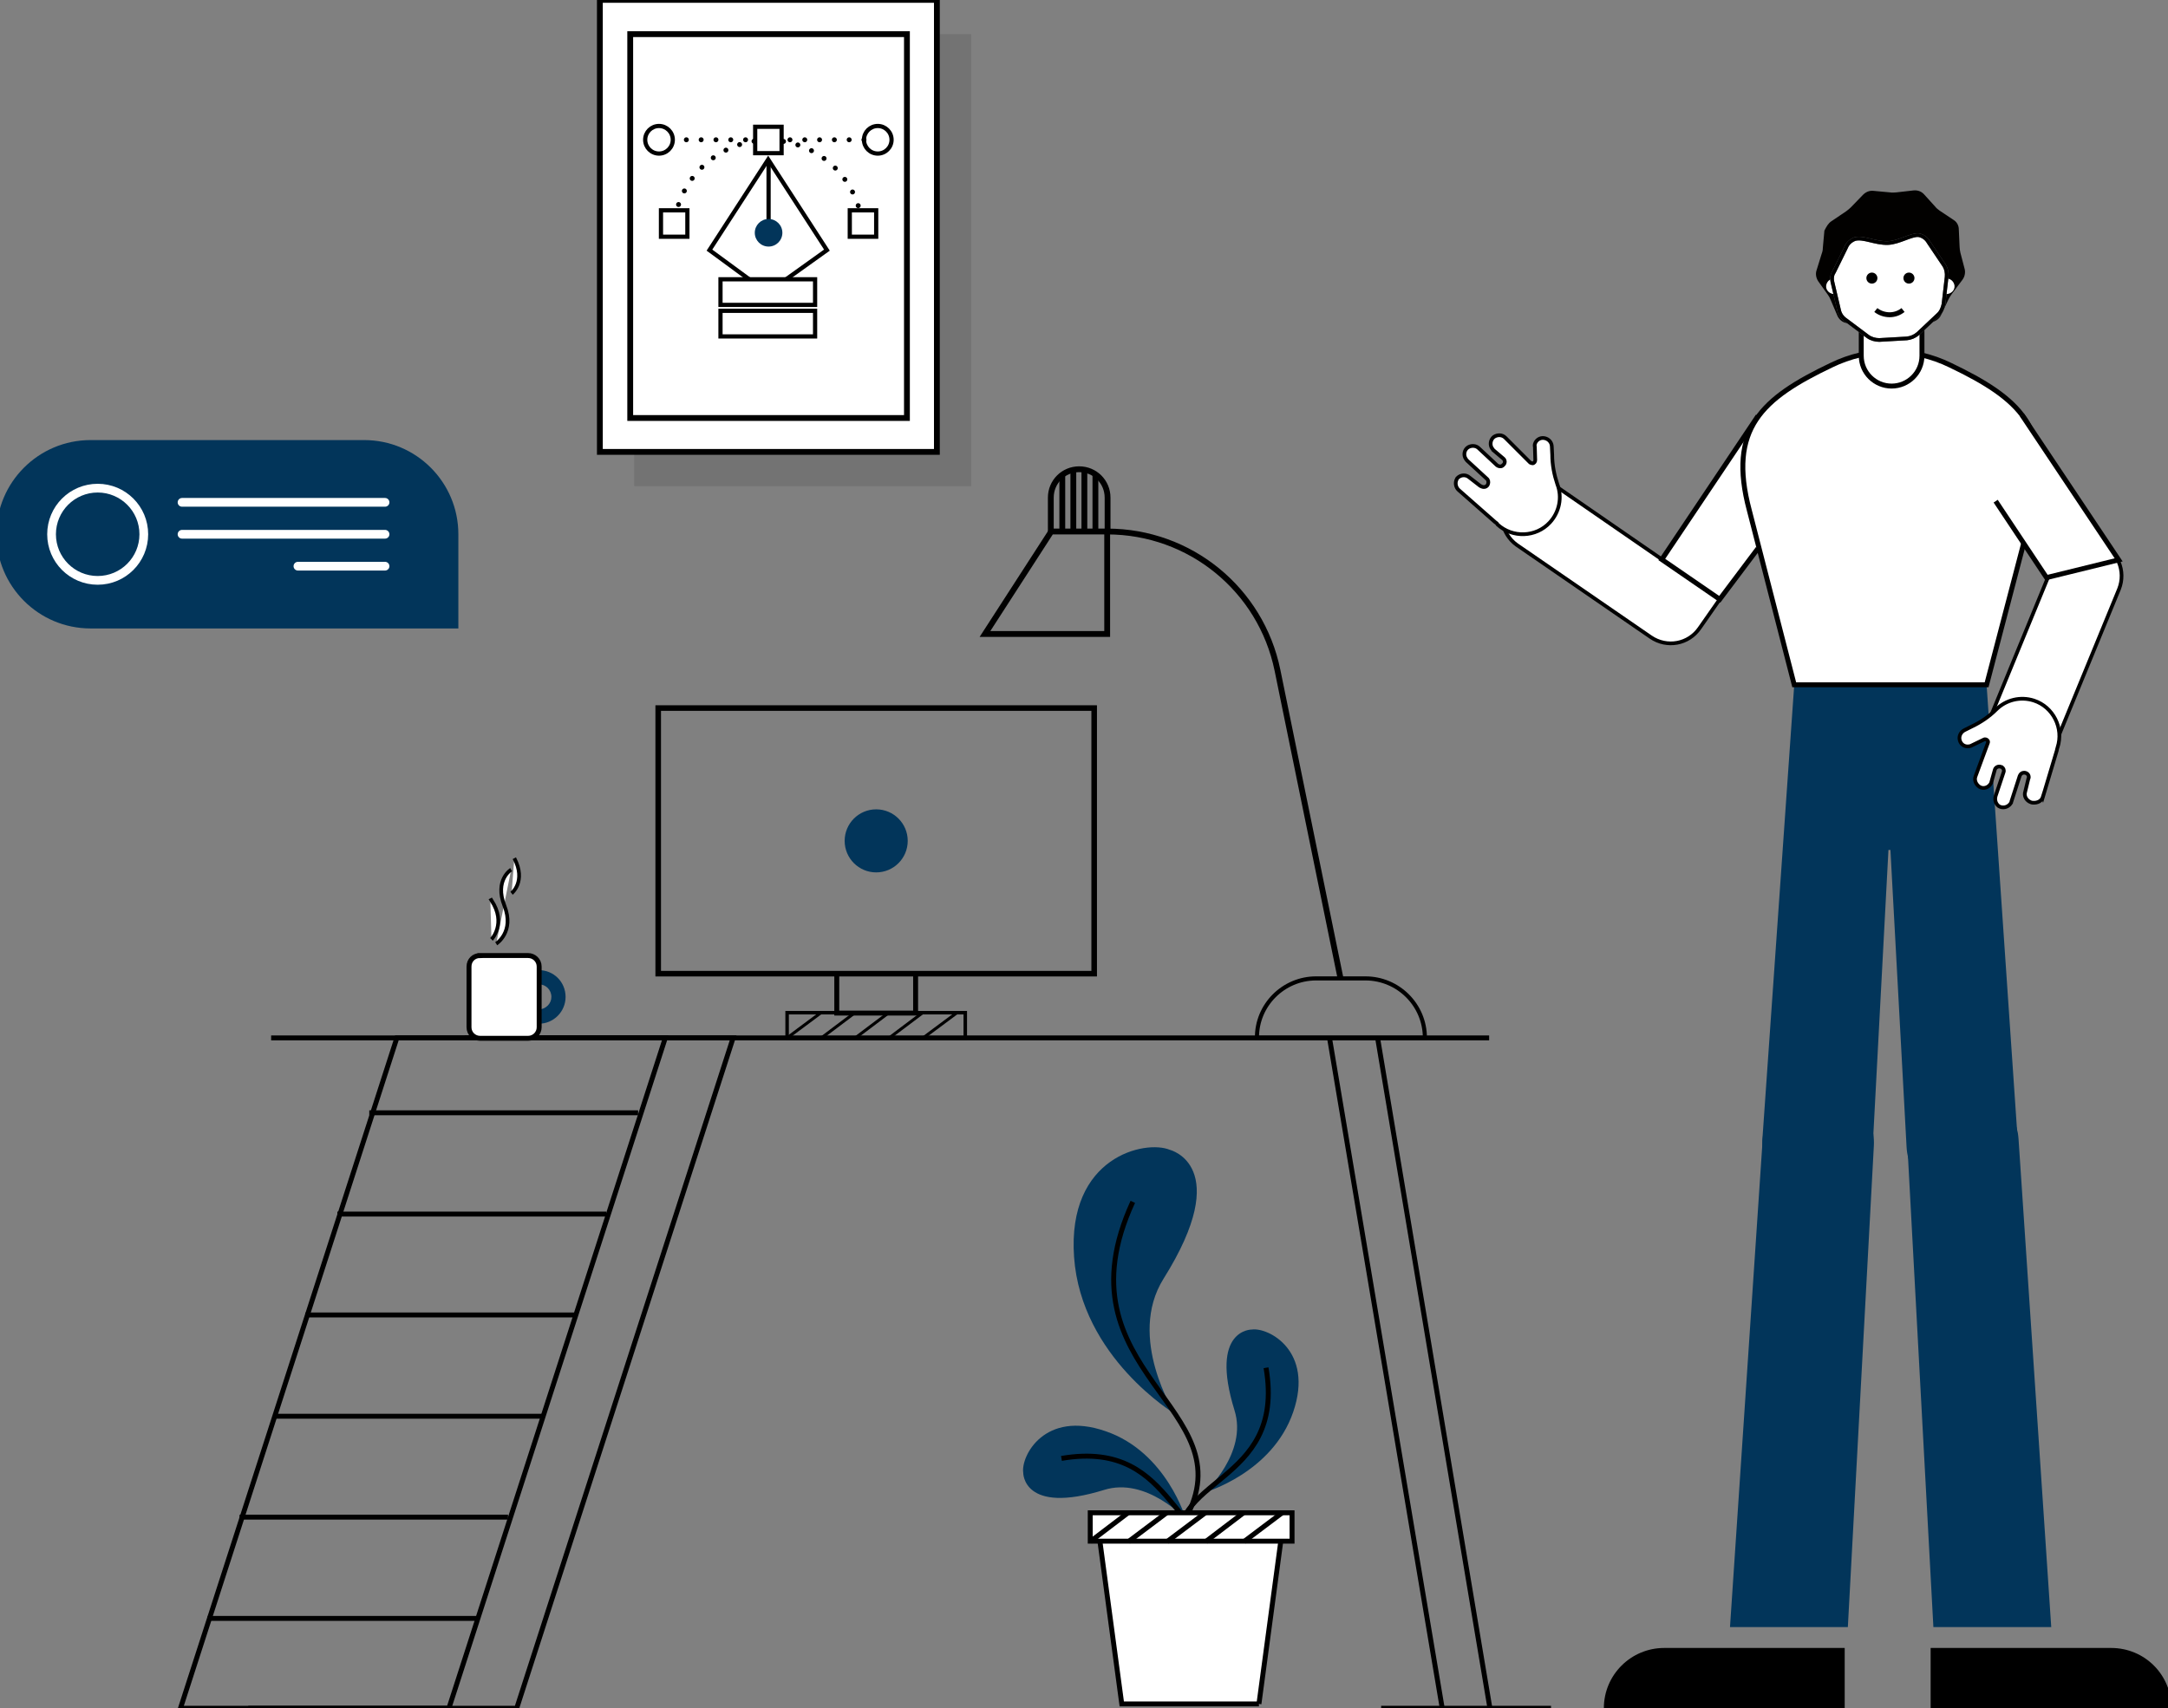 <svg xmlns="http://www.w3.org/2000/svg" xml:space="preserve" id="Layer_1" x="0" y="0" style="enable-background:new 0 0 550 433.5" version="1.1" viewBox="0 0 550 433.5"><rect x="0" y="0" width="550" height="433.5" fill="#808080" stroke="none"/><style type="text/css">.st1,.st2{fill:#fff;stroke:#000;stroke-width:1.252;stroke-miterlimit:10}.st2{stroke-width:.939}.st3{fill:#02355a}.st11,.st4,.st6,.st8{fill:none;stroke:#000;stroke-width:1.252;stroke-miterlimit:10}.st11,.st6,.st8{stroke-width:1.249}.st11,.st8{stroke-width:1.477}.st11{stroke-width:.756}.st13{fill:#fff}.st18{fill:none;stroke:#fff;stroke-width:2.214;stroke-linecap:round;stroke-miterlimit:10}.st20,.st21,.st22{fill:none;stroke:#000}.st20{stroke-width:1.252;stroke-linecap:round;stroke-dasharray:0,3.755}.st21,.st22{stroke-width:1.069;stroke-miterlimit:10}.st22{fill:#fff}</style><g id="blog1" transform="translate(1403.281 -5304.733)"><path id="Rectangle_381" d="M-1020.7 5430.6c2.8-4.1 8.3-5.1 12.4-2.3l41.3 28.5-5.1 7.3c-2.8 4.1-8.3 5.1-12.4 2.3l-34-23.4c-3.9-2.8-5-8.4-2.2-12.4z" style="fill:#fff;stroke:#000;stroke-width:.939;stroke-miterlimit:10"/><path id="Path_2889" d="m-957.3 5410.3-24.4 36.4 14.7 10.1 9.7-12.9" class="st1"/><path id="Path_2890" d="m-1033.2 5429.1 9.2 8.1c.1.1.3.2.4.3.1.1.2.2.2.3 3.8 3.5 9.8 3.3 13.3-.5 2.4-2.6 3.2-6.4 1.9-9.7-.8-2.4-1.3-4.9-1.3-7.5l-.1-2c0-1.1-.8-2-1.9-2.2-1.1-.2-2.1.5-2.4 1.5 0 .2-.1.4 0 .7l.1 3.4c0 .4-.3.8-.7.8-.2 0-.4-.1-.6-.2l-6.3-6.3c-.8-.8-2-.8-2.9-.2-.9.7-1.1 2.1-.4 3 .1.1.2.2.2.3l2.6 2.2c.5.4.5 1.2 0 1.6-.1.1-.2.1-.2.2-.4.3-1 .2-1.4-.1l-4.6-4.3c-.7-.7-1.8-.8-2.7-.3-1 .6-1.3 2-.6 3 .1.1.2.3.3.4l5 4.6c.4.3.5.9.3 1.4-.2.6-.9.9-1.6.6-.1-.1-.3-.1-.4-.2l-2.7-2.1c-.9-.8-2.2-.7-3 .1-.1.1-.2.2-.2.3-.5.9-.3 2.1.5 2.8z" class="st2"/><path id="Path_2891" d="M-1085.7 5642.1s-10.8-.2-4.4 20.5c3.4 10.8-7.5 20.8-7.5 20.8s17.1-4.9 22.4-20.4-6.3-21.5-10.5-20.9z" class="st3"/><path id="Path_2892" d="M-1143.7 5678.4s-.2 10.8 20.5 4.4c10.8-3.4 20.8 7.5 20.8 7.5s-4.9-17.1-20.4-22.4c-15.5-5.4-21.5 6.3-20.9 10.5z" class="st3"/><path id="Path_2893" d="M-1106.5 5596.5s16.4 4-1.6 32.7c-9.4 15 2.9 34.3 2.9 34.3s-23.8-14.3-25.6-39.8 18.1-29.8 24.3-27.2z" class="st3"/><path id="Path_2894" d="M-1103.6 5699.5c-5.2-20.3 26.7-17.4 21.5-47.7" class="st4"/><path id="Path_2895" d="M-1086.3 5696.3c-20.3 5.2-17.4-26.7-47.7-21.5" class="st4"/><path id="Path_2896" d="M-1102.6 5690.2c16-28.5-33.3-37-13.3-80.5" class="st4"/><path id="Path_2897" d="M-882.9 5717.6h-29.9l-6.6-122.2c-.4-7.8 5.5-14.4 13.3-14.8h.8c7.4 0 13.6 5.7 14.1 13.1l8.3 123.9z" class="st3"/><path id="Path_2898" d="M-964.4 5717.6h29.9l6.6-122.2c.4-7.8-5.5-14.4-13.3-14.8h-.8c-7.4 0-13.6 5.7-14.1 13.1l-8.3 123.9z" class="st3"/><path id="Path_2899" d="M-948.1 5478.5c0-43.8 48.8-41.5 48.8 0l7.9 115.6c.5 7.8-5.3 14.5-13.1 15h-1c-7.5 0-13.7-5.9-14.1-13.3l-4.1-75.4h-.5l-4 75.4c-.4 7.4-6.5 13.3-14 13.3-7.7 0-14-6.3-14-14v-1l8.1-115.6z" class="st3"/><path id="Rectangle_382" d="M-935.3 5738.2h-61.1c0-8.5 6.9-15.3 15.3-15.3h45.8v15.3z"/><path id="Rectangle_383" d="M-913.5 5722.9h45.8c8.5 0 15.3 6.8 15.3 15.3h-61.1v-15.3z"/><path id="Rectangle_384" d="M-1242.4 5313.4h85.5v114.7h-85.5z" style="opacity:.1;fill:#020100;enable-background:new"/><path id="Line_272" d="M-1334.5 5568.1h309" class="st4"/><path id="Path_2900" d="M-1289.4 5738.2h-68.1l54.9-170.1h68.1l-54.9 170.1z" class="st6"/><path id="Path_2901" d="M-1285.4 5568.1h68.1l-54.9 170.1h-68.1" class="st6"/><path id="Line_273" d="m-1066 5568.1 28.6 170.1" class="st6"/><path id="Line_274" d="m-1053.8 5568.1 28.5 170.1" class="st6"/><path id="Line_275" d="M-1052.9 5738.2h43.1" class="st6"/><path id="Rectangle_385" d="M-1236.3 5484.4h110.6v67.4h-110.6z" style="fill:none;stroke:#000;stroke-width:1.413;stroke-miterlimit:10"/><path id="Path_2902" d="M-1122.4 5465.6h-31l16.8-26h14.2v26z" class="st8"/><path id="Rectangle_386" d="M-1203.6 5561.7h45.2v6.4h-45.2z" style="fill:none;stroke:#000;stroke-width:.885;stroke-miterlimit:10"/><path id="Rectangle_387" d="M-1191 5551.8h20v10h-20z" class="st4"/><circle id="Ellipse_525" cx="-1181" cy="5518.1" r="8" class="st3"/><path id="Rectangle_388" d="M-1069.4 5553h12.5c8.3 0 15.1 6.7 15.1 15.1h-42.6c-.1-8.3 6.7-15.1 15-15.1z" style="fill:none;stroke:#000;stroke-width:1.04;stroke-miterlimit:10"/><path id="Path_2903" d="M-1075.1 5548.9" class="st4"/><path id="Path_2904" d="m-1063.2 5553-16-78.2c-4.2-20.5-22.2-35.2-43.2-35.2" class="st8"/><path id="Path_2905" d="M-1136.7 5439.6v-8.6c0-4 3.2-7.2 7.2-7.2s7.2 3.2 7.2 7.2v8.6" class="st8"/><g id="Group_2158" transform="translate(-1187.286 5400.653)"><path id="Line_276" d="M53.5 24.6v14.3" class="st8"/><path id="Line_277" d="M56.3 23.4v15.5" class="st8"/><path id="Line_278" d="M59.1 23.4v15.5" class="st8"/><path id="Line_279" d="M61.9 24.6v14.3" class="st8"/></g><path id="Line_280" d="m-1195 5561.7-8.6 6.4" class="st11"/><path id="Line_281" d="m-1186.4 5561.7-8.5 6.4" class="st11"/><path id="Line_282" d="m-1177.8 5561.7-8.5 6.4" class="st11"/><path id="Line_283" d="m-1169.2 5561.7-8.5 6.4" class="st11"/><path id="Line_284" d="m-1160.5 5561.7-8.6 6.4" class="st11"/><path id="Line_285" d="M-1350.6 5715.4h68.1" class="st6"/><path id="Line_286" d="M-1342.5 5689.7h68.1" class="st6"/><path id="Line_287" d="M-1333.9 5664.1h68.2" class="st6"/><path id="Line_288" d="M-1325.8 5638.4h68.2" class="st6"/><path id="Line_289" d="M-1317.7 5612.8h68.2" class="st6"/><path id="Line_290" d="M-1309.6 5587.1h68.2" class="st6"/><path id="Rectangle_389" d="M-870.6 5442.6c4.6 1.9 6.7 7.1 4.9 11.6l-15.7 38.2c-1.9 4.6-7.1 6.7-11.6 4.9-4.6-1.9-6.7-7.1-4.9-11.6l15.7-38.2c1.9-4.6 7.1-6.8 11.6-4.9z" class="st2"/><path id="Path_2906" d="m-885 5506.9 3.5-11.7c0-.2.1-.3.1-.5 0-.1.1-.2.1-.3 1.6-4.9-1.1-10.3-6-11.9-3.4-1.1-7.1-.2-9.6 2.3-1.8 1.8-3.9 3.2-6.2 4.3l-1.8.9c-1 .5-1.5 1.6-1.2 2.6.3 1.1 1.3 1.7 2.4 1.5.2 0 .4-.1.6-.2l3.1-1.5c.4-.2.8 0 1 .3.1.2.1.4 0 .6-.9 2.5-2.5 6.7-3.1 8.4-.4 1 .1 2.1 1 2.7 1 .6 2.3.2 2.9-.9.1-.1.1-.2.1-.3l.9-3.2c.2-.6.9-.9 1.5-.7.1 0 .2.1.3.1.4.3.6.8.4 1.3l-2 6c-.3 1 0 2 .8 2.6 1 .6 2.3.3 3-.7.1-.1.2-.3.2-.5l2.1-6.5c.2-.5.6-.8 1.1-.8.7 0 1.2.5 1.2 1.1 0 .1 0 .3-.1.4l-.8 3.3c-.4 1.1.3 2.3 1.4 2.7.1 0 .2.1.3.1 1.5.2 2.5-.5 2.8-1.5z" class="st2"/><path id="Path_2907" d="M-948.1 5478.5h48.8l11.6-44.3c5.4-20.8-3.3-28.4-20.8-36.8-4.7-2.3-9.9-3.5-15.1-3.5-5.2 0-10.4 1.2-15.1 3.5-17.6 8.4-26.3 16.1-20.8 36.8l11.4 44.3z" class="st1"/><path id="Rectangle_390" d="M-923.4 5402.7c-4.2 0-7.7-3.4-7.7-7.7v-22.4c0-4.2 3.4-7.7 7.7-7.7 4.2 0 7.7 3.4 7.7 7.7v22.4c0 4.3-3.5 7.7-7.7 7.7z" class="st1"/><g id="Group_2162" transform="translate(-1034.248 5343.957)"><g id="Group_2161"><g id="Group_2160"><g id="Group_2159"><path id="Path_2908" d="m95.6 16.9 3.7-2.5c.4-.3.8-.6 1.2-1l3.1-3.2c.7-.7 1.6-1.1 2.6-1l4.3.4c.5.1 1 0 1.5 0l4.4-.5c1-.1 1.9.2 2.6.9l2.9 3.2c.3.4.7.7 1.1 1l3.6 2.4c.8.5 1.3 1.4 1.3 2.4l.2 4.4c0 .5.1 1 .2 1.5l1.1 4.2c.2.9 0 1.9-.6 2.7l-2.7 3.6c-.3.4-.6.9-.8 1.3l-1.9 4c-.4.9-1.2 1.5-2.2 1.8l-4.3 1.1c-.5.1-1 .3-1.4.5l-4 2c-.9.4-1.9.4-2.8 0l-3.9-1.9c-.5-.2-.9-.4-1.4-.5l-4.2-1c-.9-.2-1.7-.9-2.1-1.8l-1.7-4c-.2-.5-.4-.9-.7-1.3l-2.5-3.5c-.5-.8-.7-1.8-.4-2.7l1.3-4.2c.2-.5.3-1 .3-1.5l.4-4.4c.5-1 1-1.9 1.8-2.4z" style="fill:#020100"/></g></g></g></g><g id="Group_2167" transform="translate(-1008.14 5361.843)"><g id="Group_2166"><g id="Group_2165"><g id="Group_2164"><g id="Group_2163"><path id="Path_2909" d="M99 13.6c.9.1 1.6.9 1.7 1.8.1 1.1-.8 2-1.9 2.1H98.5l.5-3.9z" class="st13"/></g></g></g></g></g><g id="Group_2172" transform="translate(-1032.408 5361.843)"><g id="Group_2171"><g id="Group_2170"><g id="Group_2169"><g id="Group_2168"><path id="Path_2910" d="M94.1 13.6c-.9.1-1.6.9-1.7 1.8-.1 1.1.8 2 1.9 2.1H94.6l-.5-3.9z" class="st13"/></g></g></g></g></g><g id="Group_2173" transform="translate(-1031.238 5352.804)"><path id="Path_2911" d="m92.9 23.8 1.6 6.8c.2 1 .8 1.9 1.7 2.5l5.6 4.2c.8.6 1.9.9 2.9.9l7-.4c1-.1 2-.5 2.8-1.2l5.1-4.8c.8-.7 1.2-1.7 1.4-2.7l.8-6.9c.1-1-.1-2.1-.7-3l-3.9-5.8c-.5-.9-1.4-1.6-2.5-1.8-1.8-.2-5 1.9-7.8 2-3.3.1-6.2-1.6-8.4-1-1 .4-1.8 1.1-2.2 2.1L93.2 21c-.5.7-.6 1.7-.3 2.8z" style="fill:#fff;stroke:#707070;stroke-width:.939"/><path id="Path_2912" d="m92.9 23.8 1.6 6.8c.2 1 .8 1.9 1.7 2.5l5.6 4.2c.8.6 1.9.9 2.9.9l7-.4c1-.1 2-.5 2.8-1.2l5.1-4.8c.8-.7 1.2-1.7 1.4-2.7l.8-6.9c.1-1-.1-2.1-.7-3l-3.9-5.8c-.5-.9-1.4-1.6-2.5-1.8-1.8-.2-5 1.9-7.8 2-3.3.1-6.2-1.6-8.4-1-1 .4-1.8 1.1-2.2 2.1L93.2 21c-.5.7-.6 1.7-.3 2.8z" style="fill:none;stroke:#000;stroke-width:.939;stroke-miterlimit:10"/></g><g id="Group_2178" transform="translate(-1014.335 5361.467)"><g id="Group_2177"><g id="Group_2176"><g id="Group_2175"><g id="Group_2174"><path id="Path_2913" d="M97 13.7c0 .1.1.1.1.1.1 0 .1-.1.1-.1 0-.1-.1-.1-.1-.1-.1-.1-.1 0-.1.1z" style="fill:#fcfdff"/></g></g></g></g></g><circle id="Ellipse_526" cx="-919" cy="5375.3" r="1.4"/><circle id="Ellipse_527" cx="-928.4" cy="5375.3" r="1.4"/><path id="Path_2914" d="M-920.5 5383.4c-1 .8-2.2 1.2-3.4 1.2-1.2 0-2.5-.4-3.5-1.2" class="st1"/><path id="Line_291" d="M-923.4 5399.7v78.8" style="fill:none"/><path id="Path_2915" d="m-890.3 5410.1 24.5 36.7-18.3 4.5-12.9-19.4" class="st1"/><path id="Rectangle_391" d="M-1287 5464.2h-93.3c-13.2 0-23.9-10.7-23.9-23.9s10.7-23.9 23.9-23.9h69.4c13.2 0 23.9 10.7 23.9 23.9v23.9z" class="st3"/><path id="Line_292" d="M-1305.6 5432.2h-51.5" class="st18"/><path id="Line_293" d="M-1305.6 5440.3h-51.5" class="st18"/><path id="Line_294" d="M-1305.6 5448.4h-22.1" class="st18"/><path id="Path_2916" d="M-1083.9 5737.1h-34.8l-6.5-48.4h47.8l-6.5 48.4z" class="st1"/><path id="Rectangle_392" d="M-1126.7 5688.6h51.2v7.2h-51.2z" class="st1"/><path id="Line_295" d="m-1117.1 5688.6-9.6 7.3" class="st4"/><path id="Line_296" d="m-1107.3 5688.6-9.7 7.3" class="st4"/><path id="Line_297" d="m-1097.5 5688.6-9.7 7.3" class="st4"/><path id="Line_298" d="m-1087.8 5688.6-9.6 7.3" class="st4"/><path id="Line_299" d="m-1078 5688.6-9.7 7.3" class="st4"/><circle id="Ellipse_528" cx="-1378.5" cy="5440.3" r="11.7" class="st18"/><path id="Path_2917" d="M-1259.8 5557.7c0 3.7-3 6.8-6.8 6.8-3.7 0-6.8-3-6.8-6.8 0-3.7 3-6.8 6.8-6.8s6.8 3 6.8 6.8zm-3.6 0c0-1.8-1.4-3.2-3.2-3.2-1.8 0-3.2 1.4-3.2 3.2 0 1.8 1.4 3.2 3.2 3.2 1.8-.1 3.2-1.5 3.2-3.2z" class="st3"/><path id="Rectangle_393" d="M-1281.5 5547.2h12.2c1.5 0 2.8 1.2 2.8 2.8v15.4c0 1.5-1.2 2.8-2.8 2.8h-12.2c-1.5 0-2.8-1.2-2.8-2.8V5550c0-1.6 1.2-2.8 2.8-2.8z" class="st1"/><path id="Path_2918" d="M-1277.4 5544.2s4.7-3 2.1-9.6 1.7-9.2 1.7-9.2" class="st2"/><path id="Path_2919" d="M-1272.8 5522.5c3.1 5.9-.7 8.9-.7 8.9" class="st2"/><path id="Path_2920" d="M-1278.6 5543.1s3.9-4 0-9.9c-.1-.2-.2-.3-.3-.5" class="st2"/><path id="Rectangle_394" d="M-1251.1 5304.7h85.5v114.7h-85.5z" style="fill:#fff;stroke:#000;stroke-width:1.477;stroke-miterlimit:10"/><path id="Rectangle_395" d="M-1243.4 5313.4h70.2v97.4h-70.2z" class="st8"/><path id="Line_300" d="M-1184.1 5340.2h-48.5" class="st20"/><path id="Path_2921" d="m-1223.3 5368.2 14.9-23 14.9 23-15.1 10.8-14.7-10.8z" class="st21"/><path id="Line_301" d="M-1208.3 5345.2v15.2" class="st21"/><circle id="Ellipse_529" cx="-1208.3" cy="5363.8" r="3.5" class="st3"/><path id="Path_2922" d="M-1184.4 5364.3c0-13.2-10.7-24-24-24-13.2 0-24 10.7-24 24" class="st20"/><circle id="Ellipse_530" cx="-1180.6" cy="5340.2" r="3.5" class="st21"/><circle id="Ellipse_531" cx="-1236.1" cy="5340.2" r="3.5" class="st21"/><path id="Rectangle_396" d="M-1211.7 5336.9h6.7v6.7h-6.7z" class="st22"/><path id="Rectangle_397" d="M-1187.7 5358.1h6.7v6.7h-6.7z" class="st22"/><path id="Rectangle_398" d="M-1235.6 5358.1h6.7v6.7h-6.7z" class="st22"/><path id="Rectangle_399" d="M-1220.5 5375.6h24v6.5h-24z" class="st22"/><path id="Rectangle_400" d="M-1220.5 5383.6h24v6.5h-24z" class="st22"/></g></svg>